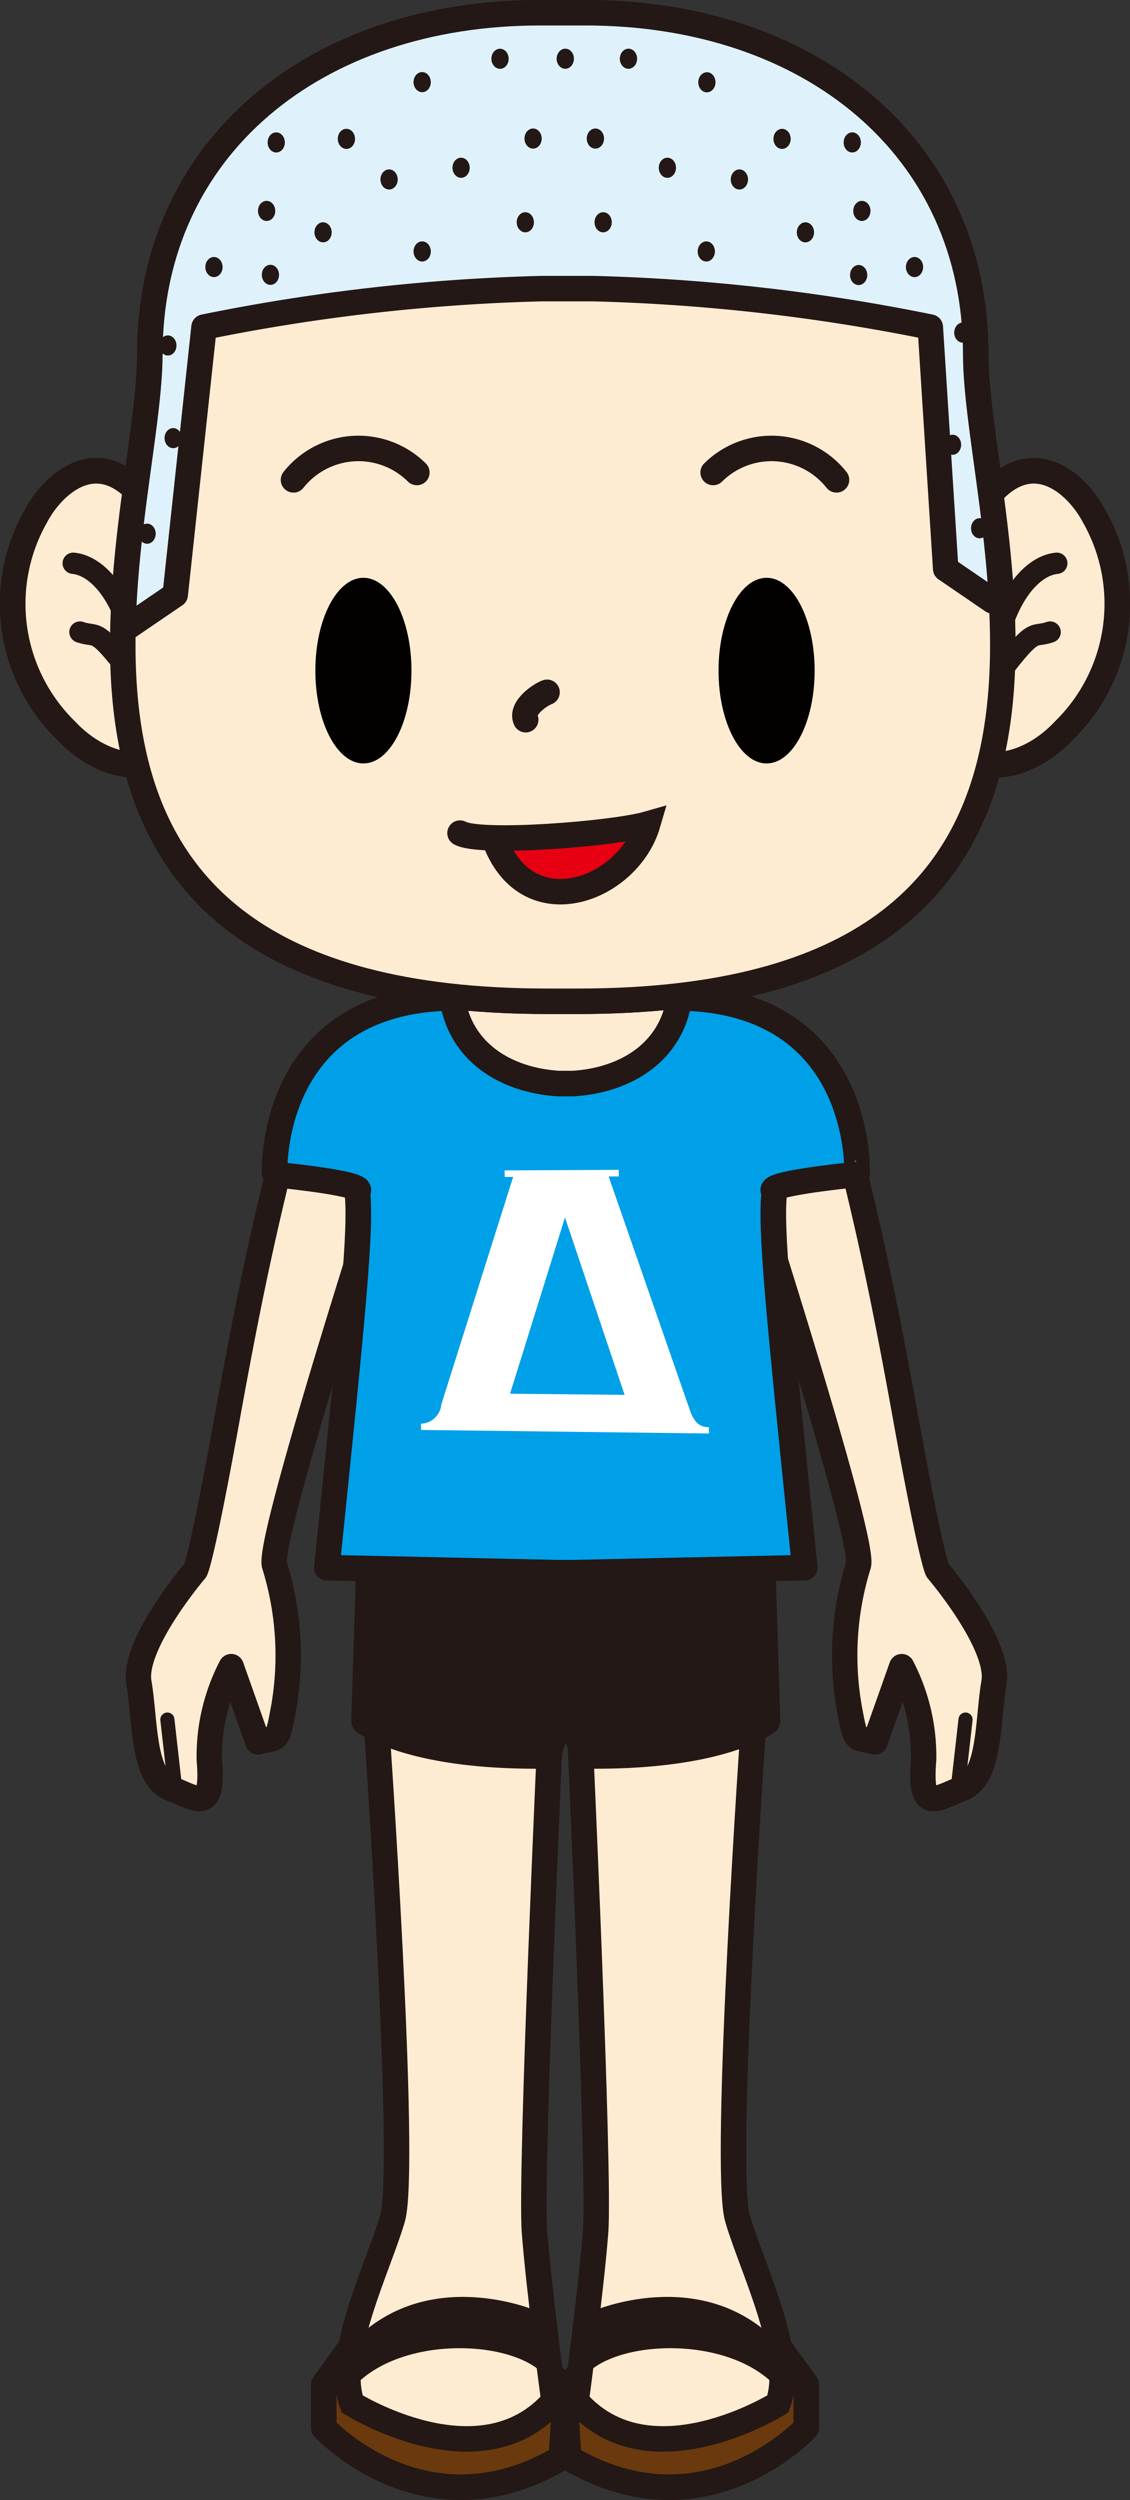 <svg id="もじ" xmlns="http://www.w3.org/2000/svg" viewBox="0 0 56.414 124.767"><rect x="0" y="0" width="56.414" height="124.767" fill="#333333" stroke="none"/><title>intro_sora_003</title><path d="M54.653,118.603a9.673,9.673,0,0,0-1.094,4.636c0.216,2.683-.548,1.987-1.933,1.442-1.415-.557-1.251-3.361-1.582-5.281-0.329-1.919,2.82-5.604,2.82-5.604s0.288-.399,1.604-7.692c1.318-7.293,2.106-10.543,3.413-15.687l5.456,0.462s-6.86,21.101-6.53,22.636a15.2,15.2,0,0,1,.459,7.172c-0.338,1.809-.275,1.391-1.284,1.672Z" transform="translate(-43.11 -35.428)" style="fill:#feecd2;stroke:#231815;stroke-linecap:round;stroke-linejoin:round;stroke-width:1.267px"/><line x1="8.356" y1="85.818" x2="8.73" y2="89.12" style="fill:#feecd2;stroke:#231815;stroke-linecap:round;stroke-linejoin:round;stroke-width:0.706px"/><path d="M88.127,118.603a9.697,9.697,0,0,1,1.094,4.636c-0.218,2.683.547,1.987,1.93,1.442,1.416-.557,1.254-3.361,1.582-5.281,0.33-1.919-2.818-5.604-2.818-5.604s-0.288-.399-1.607-7.692c-1.316-7.293-2.103-10.543-3.411-15.687l-5.455.462s6.86,21.101,6.529,22.636a15.191,15.191,0,0,0-.458,7.172c0.337,1.809.274,1.391,1.283,1.672Z" transform="translate(-43.11 -35.428)" style="fill:#feecd2;stroke:#231815;stroke-linecap:round;stroke-linejoin:round;stroke-width:1.267px"/><line x1="48.203" y1="85.818" x2="47.829" y2="89.12" style="fill:#feecd2;stroke:#231815;stroke-linecap:round;stroke-linejoin:round;stroke-width:0.706px"/><rect x="22.417" y="47.674" width="11.517" height="6.611" style="fill:#feecd2"/><path d="M59.273,154.43v2.162s5.072,5.521,11.861,1.492l0.227-3.506-2.314-2.016-7.609-1.119Z" transform="translate(-43.11 -35.428)" style="fill:#6a390d;stroke:#231815;stroke-linecap:round;stroke-linejoin:round;stroke-width:1.278px"/><path d="M61.884,121.152s1.568,22.456.822,24.993c-0.747,2.536-2.911,6.79-2.016,9.253,0,0,6.417,4.027,10.072-.15,0,0-.746-5.521-0.968-8.43-0.226-2.91.819-25.666,0.819-25.666H61.884Z" transform="translate(-43.11 -35.428)" style="fill:#feecd2;stroke:#231815;stroke-linecap:round;stroke-width:1.272px"/><path d="M60.244,155.248c1.938-3.282,8.206-3.207,9.997-1.342l-0.299-3.135s-5.445-2.387-9.252,1.568Z" transform="translate(-43.11 -35.428)" style="fill:#231815"/><path d="M83.362,154.43v2.162S78.288,162.113,71.5,158.084l-0.224-3.506,2.312-2.016,7.61-1.119Z" transform="translate(-43.11 -35.428)" style="fill:#6a390d;stroke:#231815;stroke-linecap:round;stroke-linejoin:round;stroke-width:1.278px"/><path d="M80.75,121.152s-1.566,22.456-.82,24.993c0.746,2.536,2.91,6.79,2.016,9.253,0,0-6.417,4.027-10.071-.15,0,0,.743-5.521.969-8.43,0.225-2.91-.821-25.666-0.821-25.666H80.75Z" transform="translate(-43.11 -35.428)" style="fill:#feecd2;stroke:#231815;stroke-linecap:round;stroke-width:1.272px"/><path d="M82.392,155.248c-1.94-3.282-8.206-3.207-9.997-1.342l0.299-3.135s5.446-2.387,9.252,1.568Z" transform="translate(-43.11 -35.428)" style="fill:#231815"/><path d="M81.395,121.32l-0.309-9.852H61.629l-0.31,9.852s2.241,1.815,9.138,1.701a13.16,13.16,0,0,1,.902-2.329,13.271,13.271,0,0,1,.898,2.329C79.155,123.135,81.395,121.32,81.395,121.32Z" transform="translate(-43.11 -35.428)" style="fill:#231815;stroke:#231815;stroke-linecap:round;stroke-linejoin:round;stroke-width:1.344px"/><path d="M70.995,89.505c-2.632-.162-4.931-1.573-5.311-4.28-9.251.144-8.876,8.816-8.865,8.816,0.697,0.067,4.716.495,4.124,0.853,0.217,1.792-.19,5.879-1.517,18.77l11.568,0.252h0.726l11.568-.252c-1.327-12.891-1.732-16.979-1.517-18.77-0.592-.358,3.427-0.786,4.124-0.853,0.013-.001.387-8.672-8.864-8.816-0.381,2.707-2.679,4.118-5.311,4.28H70.995Z" transform="translate(-43.11 -35.428)" style="fill:#00a0e9;stroke:#231815;stroke-linecap:round;stroke-linejoin:round;stroke-width:1.278px"/><path d="M64.126,106.48l0.009,0.311,14.367,0.178-0.002-.317c-0.321-.003-0.741-0.071-1.009-1.048l-0.012-.005-3.983-11.458,0.507-.002L74,93.811l-5.699.027,0.006,0.329,0.421-.002-3.587,11.357A1.054,1.054,0,0,1,64.126,106.48Zm4.448-1.497,2.742-8.798,2.977,8.855Z" transform="translate(-43.11 -35.428)" style="fill:#fff"/><path d="M50.037,60.031c-2.215-2.425-4.356-.328-5.134,1.155A8.839,8.839,0,0,0,46.398,71.876c1.755,1.87,3.906,2.035,4.414,1.332" transform="translate(-43.11 -35.428)" style="fill:#feecd2;stroke:#231815;stroke-linecap:round;stroke-width:1.278px"/><path d="M46.766,63.539c1.296,0.114,2.978,1.918,3.311,6.081-2.303-3.098-2.022-2.311-2.976-2.648" transform="translate(-43.11 -35.428)" style="fill:none;stroke:#231815;stroke-linecap:round;stroke-width:1.065px"/><path d="M92.597,60.031c2.216-2.425,4.356-.328,5.134,1.155A8.84,8.84,0,0,1,96.237,71.876c-1.755,1.87-3.907,2.035-4.415,1.332" transform="translate(-43.11 -35.428)" style="fill:#feecd2;stroke:#231815;stroke-linecap:round;stroke-width:1.278px"/><path d="M95.869,63.539c-1.295.114-2.978,1.918-3.309,6.081,2.301-3.098,2.022-2.311,2.977-2.648" transform="translate(-43.11 -35.428)" style="fill:none;stroke:#231815;stroke-linecap:round;stroke-width:1.065px"/><path d="M71.966,85.398c28.947,0,19.855-23.656,19.855-32.3,0-10.321-8.261-17.034-19.477-17.034H70.069c-11.215,0-19.477,6.713-19.477,17.034,0,8.645-9.093,32.3,19.855,32.3h1.518Z" transform="translate(-43.11 -35.428)" style="fill:#feecd2"/><path d="M92.201,58.24s-0.367-3.341-.381-5.142c-0.014-1.799-.277-7.951-5.377-12.26-5.098-4.31-12.435-4.771-15.229-4.771-2.796,0-10.352-.404-16.679,5.922-1.668,1.667-3.562,6.492-3.967,11.362a42.01,42.01,0,0,1-.586,5.366l2.992-1.74,0.389-5.024a101.381,101.381,0,0,1,18.038-2.164A111.655,111.655,0,0,1,89.394,51.729l0.477,5.248Z" transform="translate(-43.11 -35.428)" style="fill:#dff2fc"/><path d="M66.076,76.915c0.963,0.558,7.6.051,9.373-.457-0.963,3.293-5.929,5.169-7.6.914" transform="translate(-43.11 -35.428)" style="fill:#e60012;stroke:#231815;stroke-linecap:round;stroke-width:1.272px"/><ellipse cx="88.767" cy="48.755" rx="0.502" ry="0.43" transform="translate(-4.005 101.591) rotate(-89.413)" style="fill:#231815"/><ellipse cx="85.658" cy="42.537" rx="0.502" ry="0.43" transform="translate(-0.903 92.306) rotate(-89.387)" style="fill:#231815"/><ellipse cx="86.138" cy="45.954" rx="0.502" ry="0.43" transform="translate(-3.854 96.163) rotate(-89.381)" style="fill:#231815"/><ellipse cx="85.949" cy="49.144" rx="0.501" ry="0.43" transform="matrix(0.011, -1, 1, 0.011, -7.222, 99.134)" style="fill:#231815"/><ellipse cx="83.32" cy="47.022" rx="0.501" ry="0.431" transform="translate(-7.66 94.431) rotate(-89.415)" style="fill:#231815"/><ellipse cx="80.023" cy="44.384" rx="0.502" ry="0.431" transform="translate(-8.285 88.522) rotate(-89.415)" style="fill:#231815"/><ellipse cx="82.155" cy="42.359" rx="0.502" ry="0.43" transform="translate(-4.2 88.624) rotate(-89.381)" style="fill:#231815"/><ellipse cx="78.372" cy="39.526" rx="0.502" ry="0.43" transform="matrix(0.01, -1, 1, 0.01, -5.019, 82.084)" style="fill:#231815"/><ellipse cx="74.485" cy="38.36" rx="0.502" ry="0.431" transform="translate(-7.743 77.021) rotate(-89.415)" style="fill:#231815"/><ellipse cx="71.331" cy="38.36" rx="0.502" ry="0.431" transform="translate(-10.865 73.867) rotate(-89.415)" style="fill:#231815"/><ellipse cx="72.834" cy="42.343" rx="0.502" ry="0.432" transform="translate(-13.359 79.314) rotate(-89.416)" style="fill:#231815"/><ellipse cx="76.429" cy="43.8" rx="0.502" ry="0.43" transform="translate(-11.262 84.349) rotate(-89.413)" style="fill:#231815"/><ellipse cx="73.222" cy="46.521" rx="0.502" ry="0.431" transform="translate(-17.111 83.864) rotate(-89.449)" style="fill:#231815"/><ellipse cx="78.372" cy="47.977" rx="0.502" ry="0.43" transform="translate(-13.434 90.477) rotate(-89.473)" style="fill:#231815"/><ellipse cx="53.792" cy="48.755" rx="0.431" ry="0.502" transform="translate(-43.605 -34.876) rotate(-0.585)" style="fill:#231815"/><ellipse cx="56.901" cy="42.537" rx="0.43" ry="0.502" transform="translate(-43.562 -34.817) rotate(-0.613)" style="fill:#231815"/><ellipse cx="56.421" cy="45.954" rx="0.431" ry="0.502" transform="translate(-43.603 -34.816) rotate(-0.619)" style="fill:#231815"/><ellipse cx="56.61" cy="49.144" rx="0.43" ry="0.501" transform="translate(-43.632 -34.82) rotate(-0.613)" style="fill:#231815"/><ellipse cx="59.239" cy="47.022" rx="0.43" ry="0.501" transform="translate(-43.588 -34.82) rotate(-0.586)" style="fill:#231815"/><ellipse cx="62.535" cy="44.384" rx="0.431" ry="0.502" transform="translate(-43.56 -34.787) rotate(-0.585)" style="fill:#231815"/><ellipse cx="60.404" cy="42.359" rx="0.431" ry="0.502" transform="translate(-43.564 -34.773) rotate(-0.619)" style="fill:#231815"/><ellipse cx="64.187" cy="39.526" rx="0.431" ry="0.502" transform="translate(-43.488 -34.808) rotate(-0.551)" style="fill:#231815"/><ellipse cx="68.073" cy="38.36" rx="0.431" ry="0.502" transform="translate(-43.498 -34.73) rotate(-0.585)" style="fill:#231815"/><ellipse cx="69.724" cy="42.343" rx="0.43" ry="0.502" transform="translate(-43.54 -34.712) rotate(-0.587)" style="fill:#231815"/><ellipse cx="66.13" cy="43.8" rx="0.43" ry="0.502" transform="translate(-43.555 -34.749) rotate(-0.586)" style="fill:#231815"/><ellipse cx="69.336" cy="46.521" rx="0.43" ry="0.502" transform="translate(-43.556 -34.757) rotate(-0.553)" style="fill:#231815"/><ellipse cx="64.187" cy="47.977" rx="0.431" ry="0.502" transform="translate(-43.547 -34.838) rotate(-0.525)" style="fill:#231815"/><path d="M71.966,85.398c28.947,0,19.855-23.656,19.855-32.3,0-10.321-8.261-17.034-19.477-17.034H70.069c-11.215,0-19.477,6.713-19.477,17.034,0,8.645-9.093,32.3,19.855,32.3h1.518Z" transform="translate(-43.11 -35.428)" style="fill:none;stroke:#231815;stroke-linecap:round;stroke-width:1.272px"/><path d="M50.63,58.577l2.345-1.6,0.32-5.225a96.266,96.266,0,0,1,16.85-1.92h2.559a96.232,96.232,0,0,1,16.849,1.92l0.319,5.225,2.348,1.6" transform="translate(-43.11 -35.428)" style="fill:none;stroke:#231815;stroke-linecap:round;stroke-linejoin:round;stroke-width:1.272px"/><path d="M70.421,69.887c-0.405.152-1.317,0.81-1.065,1.368" transform="translate(-43.11 -35.428)" style="fill:none;stroke:#231815;stroke-linecap:round;stroke-width:1.272px"/><path d="M50.037,60.031c-2.215-2.425-4.356-.328-5.134,1.155A8.839,8.839,0,0,0,46.398,71.876c1.755,1.87,3.906,2.035,4.414,1.332" transform="translate(-43.11 -35.428)" style="fill:#feecd2;stroke:#231815;stroke-linecap:round;stroke-width:1.278px"/><path d="M46.766,63.539c1.296,0.114,2.978,1.918,3.311,6.081-2.303-3.098-2.022-2.311-2.976-2.648" transform="translate(-43.11 -35.428)" style="fill:none;stroke:#231815;stroke-linecap:round;stroke-width:1.065px"/><path d="M92.597,60.031c2.216-2.425,4.356-.328,5.134,1.155A8.84,8.84,0,0,1,96.237,71.876c-1.755,1.87-3.907,2.035-4.415,1.332" transform="translate(-43.11 -35.428)" style="fill:#feecd2;stroke:#231815;stroke-linecap:round;stroke-width:1.278px"/><path d="M95.869,63.539c-1.295.114-2.978,1.918-3.309,6.081,2.301-3.098,2.022-2.311,2.977-2.648" transform="translate(-43.11 -35.428)" style="fill:none;stroke:#231815;stroke-linecap:round;stroke-width:1.065px"/><path d="M71.966,85.398c28.947,0,19.855-23.656,19.855-32.3,0-10.321-8.261-17.034-19.477-17.034H70.069c-11.215,0-19.477,6.713-19.477,17.034,0,8.645-9.093,32.3,19.855,32.3h1.518Z" transform="translate(-43.11 -35.428)" style="fill:#feecd2"/><path d="M92.648,65.081s-0.814-10.183-.828-11.983c-0.014-1.799-.277-7.951-5.377-12.26-5.098-4.31-12.435-4.771-15.229-4.771-2.796,0-10.352-.404-16.679,5.922-1.668,1.667-3.562,6.492-3.967,11.362-0.406,4.87-1.707,13.496-1.707,13.496l2.996-1.74,1.506-13.154a101.381,101.381,0,0,1,18.038-2.164A111.655,111.655,0,0,1,89.394,51.729l0.928,12.088Z" transform="translate(-43.11 -35.428)" style="fill:#dff2fc"/><path d="M66.076,77.005c0.963,0.559,7.6.052,9.373-.456-0.963,3.292-5.929,5.169-7.6.913" transform="translate(-43.11 -35.428)" style="fill:#e60012;stroke:#231815;stroke-linecap:round;stroke-width:1.272px"/><ellipse cx="38.271" cy="33.468" rx="2.399" ry="4.633" style="fill:#030000"/><path d="M84.872,59.376a4.14,4.14,0,0,0-6.159-.368" transform="translate(-43.11 -35.428)" style="fill:none;stroke:#231815;stroke-linecap:round;stroke-width:1.272px"/><ellipse cx="18.143" cy="33.468" rx="2.399" ry="4.633" style="fill:#030000"/><path d="M57.762,59.376a4.14,4.14,0,0,1,6.159-.368" transform="translate(-43.11 -35.428)" style="fill:none;stroke:#231815;stroke-linecap:round;stroke-width:1.272px"/><ellipse cx="88.767" cy="48.755" rx="0.502" ry="0.43" transform="translate(-4.005 101.591) rotate(-89.413)" style="fill:#231815"/><ellipse cx="91.179" cy="52.026" rx="0.503" ry="0.431" transform="translate(-4.885 107.241) rotate(-89.415)" style="fill:#231815"/><ellipse cx="90.665" cy="57.624" rx="0.502" ry="0.43" transform="translate(-11.046 112.233) rotate(-89.381)" style="fill:#231815"/><ellipse cx="92.02" cy="61.792" rx="0.503" ry="0.431" transform="translate(-13.819 117.747) rotate(-89.415)" style="fill:#231815"/><ellipse cx="85.658" cy="42.537" rx="0.502" ry="0.43" transform="translate(-0.903 92.306) rotate(-89.387)" style="fill:#231815"/><ellipse cx="86.138" cy="45.954" rx="0.502" ry="0.43" transform="translate(-3.854 96.163) rotate(-89.381)" style="fill:#231815"/><ellipse cx="85.949" cy="49.144" rx="0.501" ry="0.43" transform="matrix(0.011, -1, 1, 0.011, -7.222, 99.134)" style="fill:#231815"/><ellipse cx="83.32" cy="47.022" rx="0.501" ry="0.431" transform="translate(-7.66 94.431) rotate(-89.415)" style="fill:#231815"/><ellipse cx="80.023" cy="44.384" rx="0.502" ry="0.431" transform="translate(-8.285 88.522) rotate(-89.415)" style="fill:#231815"/><ellipse cx="82.155" cy="42.359" rx="0.502" ry="0.43" transform="translate(-4.2 88.624) rotate(-89.381)" style="fill:#231815"/><ellipse cx="78.372" cy="39.526" rx="0.502" ry="0.43" transform="matrix(0.01, -1, 1, 0.01, -5.019, 82.084)" style="fill:#231815"/><ellipse cx="74.485" cy="38.36" rx="0.502" ry="0.431" transform="translate(-7.743 77.021) rotate(-89.415)" style="fill:#231815"/><ellipse cx="71.331" cy="38.36" rx="0.502" ry="0.431" transform="translate(-10.865 73.867) rotate(-89.415)" style="fill:#231815"/><ellipse cx="72.834" cy="42.343" rx="0.502" ry="0.432" transform="translate(-13.359 79.314) rotate(-89.416)" style="fill:#231815"/><ellipse cx="76.429" cy="43.8" rx="0.502" ry="0.43" transform="translate(-11.262 84.349) rotate(-89.413)" style="fill:#231815"/><ellipse cx="73.222" cy="46.521" rx="0.502" ry="0.431" transform="translate(-17.111 83.864) rotate(-89.449)" style="fill:#231815"/><ellipse cx="78.372" cy="47.977" rx="0.502" ry="0.43" transform="translate(-13.434 90.477) rotate(-89.473)" style="fill:#231815"/><ellipse cx="53.792" cy="48.755" rx="0.431" ry="0.502" transform="translate(-43.605 -34.876) rotate(-0.585)" style="fill:#231815"/><ellipse cx="56.901" cy="42.537" rx="0.43" ry="0.502" transform="translate(-43.562 -34.817) rotate(-0.613)" style="fill:#231815"/><ellipse cx="56.421" cy="45.954" rx="0.431" ry="0.502" transform="translate(-43.603 -34.816) rotate(-0.619)" style="fill:#231815"/><ellipse cx="56.61" cy="49.144" rx="0.43" ry="0.501" transform="translate(-43.632 -34.82) rotate(-0.613)" style="fill:#231815"/><ellipse cx="51.491" cy="52.669" rx="0.43" ry="0.502" transform="translate(-43.671 -34.874) rotate(-0.613)" style="fill:#231815"/><ellipse cx="51.756" cy="57.294" rx="0.431" ry="0.501" transform="translate(-43.719 -34.872) rotate(-0.612)" style="fill:#231815"/><ellipse cx="50.454" cy="62.062" rx="0.431" ry="0.502" transform="translate(-43.742 -34.909) rotate(-0.585)" style="fill:#231815"/><ellipse cx="59.239" cy="47.022" rx="0.43" ry="0.501" transform="translate(-43.588 -34.82) rotate(-0.586)" style="fill:#231815"/><ellipse cx="62.535" cy="44.384" rx="0.431" ry="0.502" transform="translate(-43.56 -34.787) rotate(-0.585)" style="fill:#231815"/><ellipse cx="60.404" cy="42.359" rx="0.431" ry="0.502" transform="translate(-43.564 -34.773) rotate(-0.619)" style="fill:#231815"/><ellipse cx="64.187" cy="39.526" rx="0.431" ry="0.502" transform="translate(-43.488 -34.808) rotate(-0.551)" style="fill:#231815"/><ellipse cx="68.073" cy="38.36" rx="0.431" ry="0.502" transform="translate(-43.498 -34.73) rotate(-0.585)" style="fill:#231815"/><ellipse cx="69.724" cy="42.343" rx="0.43" ry="0.502" transform="translate(-43.54 -34.712) rotate(-0.587)" style="fill:#231815"/><ellipse cx="66.13" cy="43.8" rx="0.43" ry="0.502" transform="translate(-43.555 -34.749) rotate(-0.586)" style="fill:#231815"/><ellipse cx="69.336" cy="46.521" rx="0.43" ry="0.502" transform="translate(-43.556 -34.757) rotate(-0.553)" style="fill:#231815"/><ellipse cx="64.187" cy="47.977" rx="0.431" ry="0.502" transform="translate(-43.547 -34.838) rotate(-0.525)" style="fill:#231815"/><path d="M71.966,85.398c28.947,0,19.855-23.656,19.855-32.3,0-10.321-8.261-17.034-19.477-17.034H70.069c-11.215,0-19.477,6.713-19.477,17.034,0,8.645-9.093,32.3,19.855,32.3h1.518Z" transform="translate(-43.11 -35.428)" style="fill:none;stroke:#231815;stroke-linecap:round;stroke-width:1.272px"/><path d="M49.511,66.707l2.347-1.6,1.438-13.355a96.266,96.266,0,0,1,16.85-1.92h2.559a96.232,96.232,0,0,1,16.849,1.92l0.769,12.065L92.666,65.417" transform="translate(-43.11 -35.428)" style="fill:none;stroke:#231815;stroke-linecap:round;stroke-linejoin:round;stroke-width:1.272px"/><path d="M70.421,69.977c-0.405.153-1.317,0.81-1.065,1.369" transform="translate(-43.11 -35.428)" style="fill:none;stroke:#231815;stroke-linecap:round;stroke-width:1.272px"/></svg>